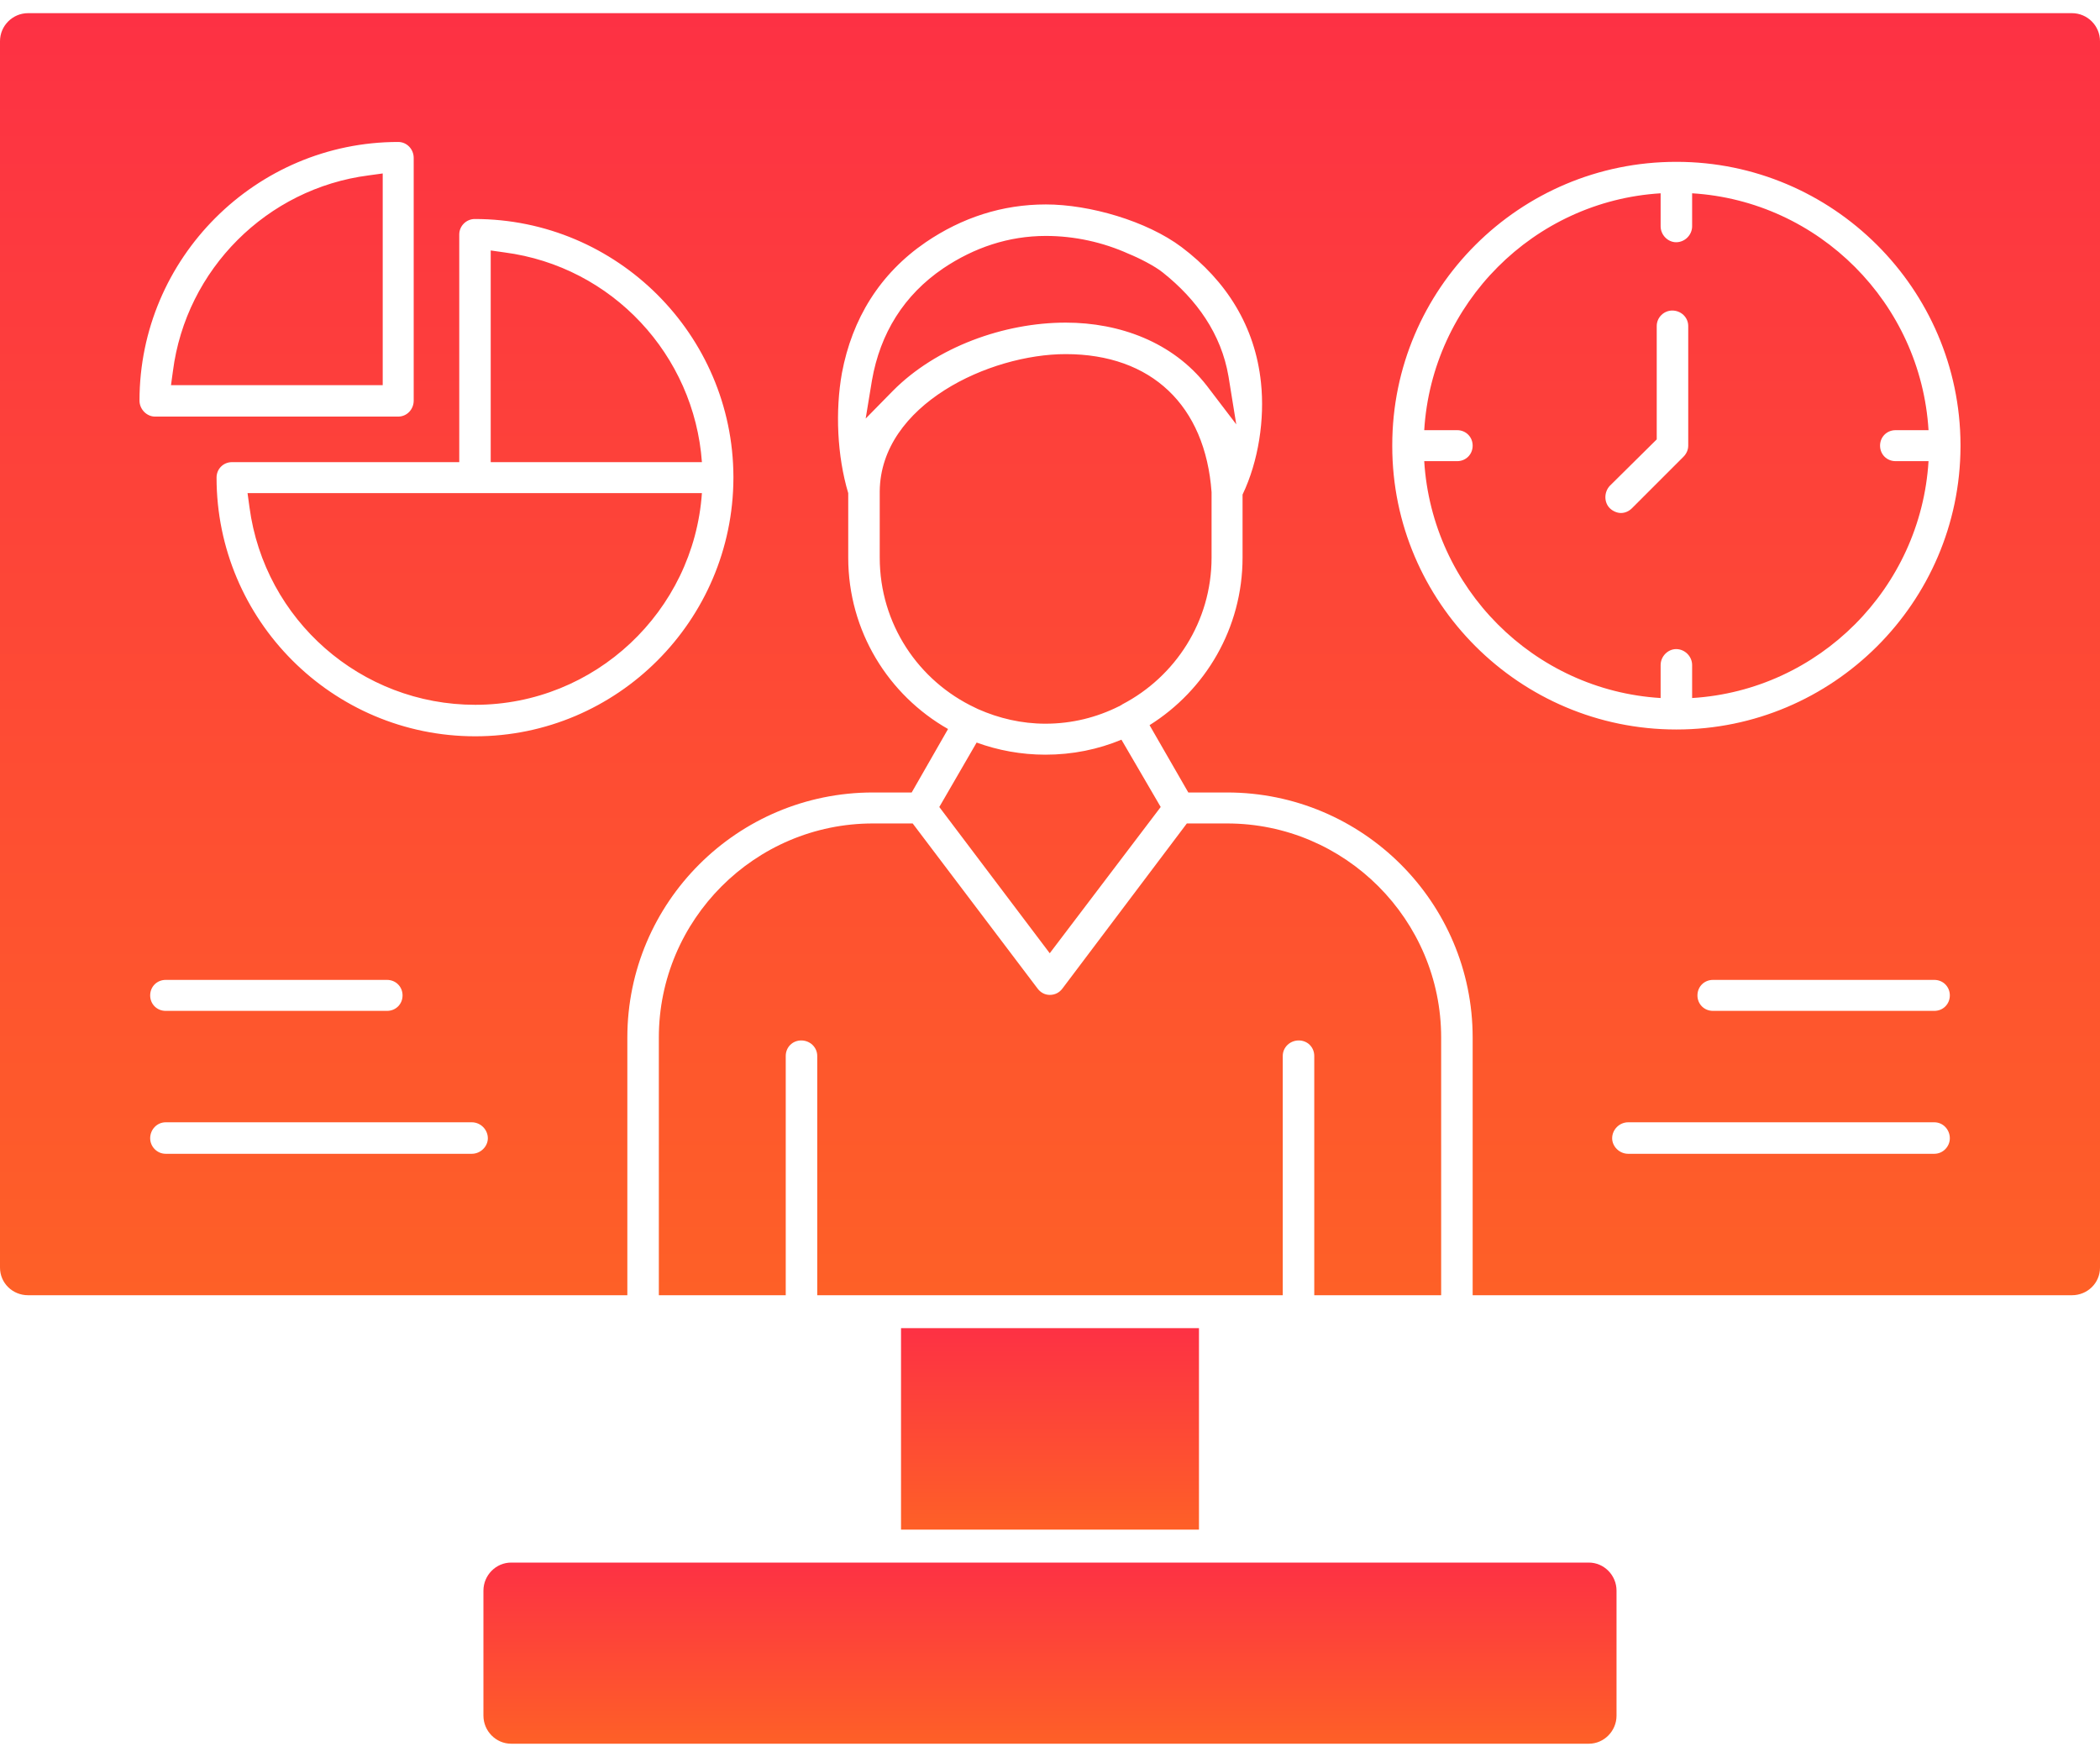 <svg width="49" height="41" viewBox="0 0 49 41" fill="none" xmlns="http://www.w3.org/2000/svg">
<path fill-rule="evenodd" clip-rule="evenodd" d="M48.344 30.227H34.362V24.213C34.362 21.06 31.796 18.494 28.631 18.494H27.727L26.823 16.923C28.123 16.109 28.993 14.662 28.993 13.012V11.542C29.366 10.762 29.513 9.779 29.423 8.931C29.287 7.62 28.62 6.557 27.569 5.766C26.755 5.156 25.421 4.771 24.404 4.771C23.387 4.771 22.448 5.077 21.601 5.653C20.527 6.388 19.883 7.439 19.645 8.705C19.487 9.587 19.532 10.638 19.792 11.508V13.012C19.792 14.73 20.73 16.222 22.121 17.013L21.273 18.494H20.369C17.204 18.494 14.638 21.06 14.638 24.213V30.227H0.656C0.294 30.227 0 29.944 0 29.582V0.962C0 0.601 0.294 0.307 0.656 0.307H48.344C48.706 0.307 49 0.601 49 0.962V29.582C49 29.944 48.706 30.227 48.344 30.227ZM45.134 23.591C45.338 23.591 45.496 23.433 45.496 23.23C45.496 23.026 45.338 22.868 45.134 22.868H39.969C39.765 22.868 39.607 23.026 39.607 23.23C39.607 23.433 39.765 23.591 39.969 23.591H45.134ZM45.134 26.926C45.338 26.926 45.496 26.756 45.496 26.564C45.496 26.361 45.338 26.191 45.134 26.191H37.99C37.787 26.191 37.617 26.361 37.617 26.564C37.617 26.756 37.787 26.926 37.99 26.926H45.134ZM9.031 23.591C9.235 23.591 9.393 23.433 9.393 23.23C9.393 23.026 9.235 22.868 9.031 22.868H3.866C3.662 22.868 3.504 23.026 3.504 23.23C3.504 23.433 3.662 23.591 3.866 23.591H9.031ZM11.009 26.926C11.213 26.926 11.383 26.756 11.383 26.564C11.383 26.361 11.213 26.191 11.009 26.191H3.866C3.662 26.191 3.504 26.361 3.504 26.564C3.504 26.756 3.662 26.926 3.866 26.926H11.009ZM37.821 11.972C37.923 11.972 38.013 11.927 38.081 11.859L39.279 10.661C39.347 10.593 39.392 10.502 39.392 10.4V7.609C39.392 7.405 39.223 7.247 39.019 7.247C38.827 7.247 38.657 7.405 38.657 7.609V10.254L37.561 11.339C37.425 11.486 37.425 11.723 37.561 11.859C37.629 11.927 37.731 11.972 37.821 11.972ZM39.11 17.024H39.121C42.761 17.024 45.733 14.063 45.745 10.423V10.4V10.378C45.733 6.738 42.761 3.777 39.121 3.777H39.11C35.459 3.777 32.486 6.738 32.486 10.389V10.4V10.412C32.486 14.052 35.459 17.024 39.11 17.024ZM39.483 4.511C42.444 4.692 44.818 7.077 44.999 10.039H44.23C44.026 10.039 43.868 10.197 43.868 10.4C43.868 10.604 44.026 10.762 44.23 10.762H44.999C44.818 13.724 42.444 16.109 39.483 16.29V15.521C39.483 15.318 39.313 15.148 39.11 15.148C38.917 15.148 38.748 15.318 38.748 15.521V16.29C35.786 16.109 33.413 13.724 33.232 10.762H34.001C34.204 10.762 34.362 10.604 34.362 10.4C34.362 10.197 34.204 10.039 34.001 10.039H33.232C33.413 7.077 35.786 4.692 38.748 4.511V5.28C38.748 5.484 38.917 5.653 39.11 5.653C39.313 5.653 39.483 5.484 39.483 5.28V4.511ZM9.291 3.313C5.968 3.313 3.255 6.026 3.255 9.349C3.255 9.553 3.425 9.722 3.617 9.722H9.291C9.495 9.722 9.653 9.553 9.653 9.349V3.686C9.653 3.483 9.495 3.313 9.291 3.313ZM4.035 8.66C4.34 6.286 6.228 4.398 8.602 4.093L8.93 4.048V8.988H3.99L4.035 8.66ZM11.089 17.183C14.4 17.183 17.102 14.481 17.113 11.158V11.146V11.124C17.102 7.812 14.4 5.111 11.077 5.111C10.885 5.111 10.716 5.269 10.716 5.472V10.785H5.414C5.211 10.785 5.053 10.943 5.053 11.146C5.053 14.47 7.754 17.183 11.089 17.183ZM5.776 11.508H11.089H16.378C16.186 14.266 13.88 16.448 11.089 16.448C8.421 16.448 6.172 14.47 5.821 11.836L5.776 11.508ZM11.45 10.785V5.845L11.767 5.89C14.287 6.218 16.198 8.287 16.378 10.785H11.45ZM22.788 17.329C23.285 17.51 23.827 17.612 24.393 17.612C25.026 17.612 25.625 17.488 26.167 17.262L27.083 18.833L24.494 22.246L21.917 18.833L22.788 17.329ZM33.627 30.227H30.666V24.643C30.666 24.439 30.508 24.281 30.304 24.281C30.101 24.281 29.931 24.439 29.931 24.643V30.227H19.069V24.643C19.069 24.439 18.899 24.281 18.696 24.281C18.492 24.281 18.334 24.439 18.334 24.643V30.227H15.373V24.213C15.373 21.466 17.611 19.217 20.369 19.217H21.296L24.212 23.072C24.28 23.162 24.381 23.218 24.494 23.218C24.619 23.218 24.72 23.162 24.788 23.072L27.693 19.217H28.631C31.389 19.217 33.627 21.466 33.627 24.213V30.227ZM20.527 11.508C20.527 11.497 20.527 11.474 20.527 11.463C20.549 9.44 23.093 8.264 24.867 8.264C26.868 8.264 28.123 9.462 28.27 11.486V13.012C28.27 14.504 27.422 15.792 26.19 16.436C26.178 16.448 26.156 16.459 26.133 16.47C26.133 16.47 26.122 16.482 26.111 16.482C25.591 16.742 25.014 16.889 24.393 16.889C23.839 16.889 23.308 16.764 22.822 16.549C22.799 16.538 22.776 16.527 22.754 16.516C21.431 15.894 20.527 14.56 20.527 13.012V11.508ZM24.404 5.506C25.071 5.506 25.738 5.653 26.337 5.924C26.563 6.015 26.947 6.207 27.139 6.365C27.919 6.987 28.496 7.789 28.665 8.784L28.846 9.903L28.157 8.999C27.365 7.982 26.122 7.529 24.867 7.529C23.432 7.529 21.849 8.095 20.832 9.123L20.199 9.768L20.346 8.875C20.538 7.778 21.092 6.885 22.008 6.263C22.731 5.777 23.534 5.506 24.404 5.506Z" fill="url(#paint0_linear_6815_583)"/>
<path fill-rule="evenodd" clip-rule="evenodd" d="M37.075 40.693H11.925C11.574 40.693 11.28 40.399 11.28 40.038V37.121C11.28 36.76 11.574 36.466 11.925 36.466H37.075C37.425 36.466 37.719 36.76 37.719 37.121V40.038C37.719 40.399 37.425 40.693 37.075 40.693Z" fill="url(#paint1_linear_6815_583)"/>
<path fill-rule="evenodd" clip-rule="evenodd" d="M21.024 35.697V30.995H27.976V35.697H21.024Z" fill="url(#paint2_linear_6815_583)"/>
<defs>
<linearGradient id="paint0_linear_6815_583" x1="25" y1="30.227" x2="25" y2="0.307" gradientUnits="userSpaceOnUse">
<stop stop-color="#FE6027"/>
<stop offset="1" stop-color="#FD3144"/>
</linearGradient>
<linearGradient id="paint1_linear_6815_583" x1="24.769" y1="40.693" x2="24.769" y2="36.466" gradientUnits="userSpaceOnUse">
<stop stop-color="#FE6027"/>
<stop offset="1" stop-color="#FD3144"/>
</linearGradient>
<linearGradient id="paint2_linear_6815_583" x1="24.571" y1="35.697" x2="24.571" y2="30.995" gradientUnits="userSpaceOnUse">
<stop stop-color="#FE6027"/>
<stop offset="1" stop-color="#FD3144"/>
</linearGradient>
</defs>
</svg>
